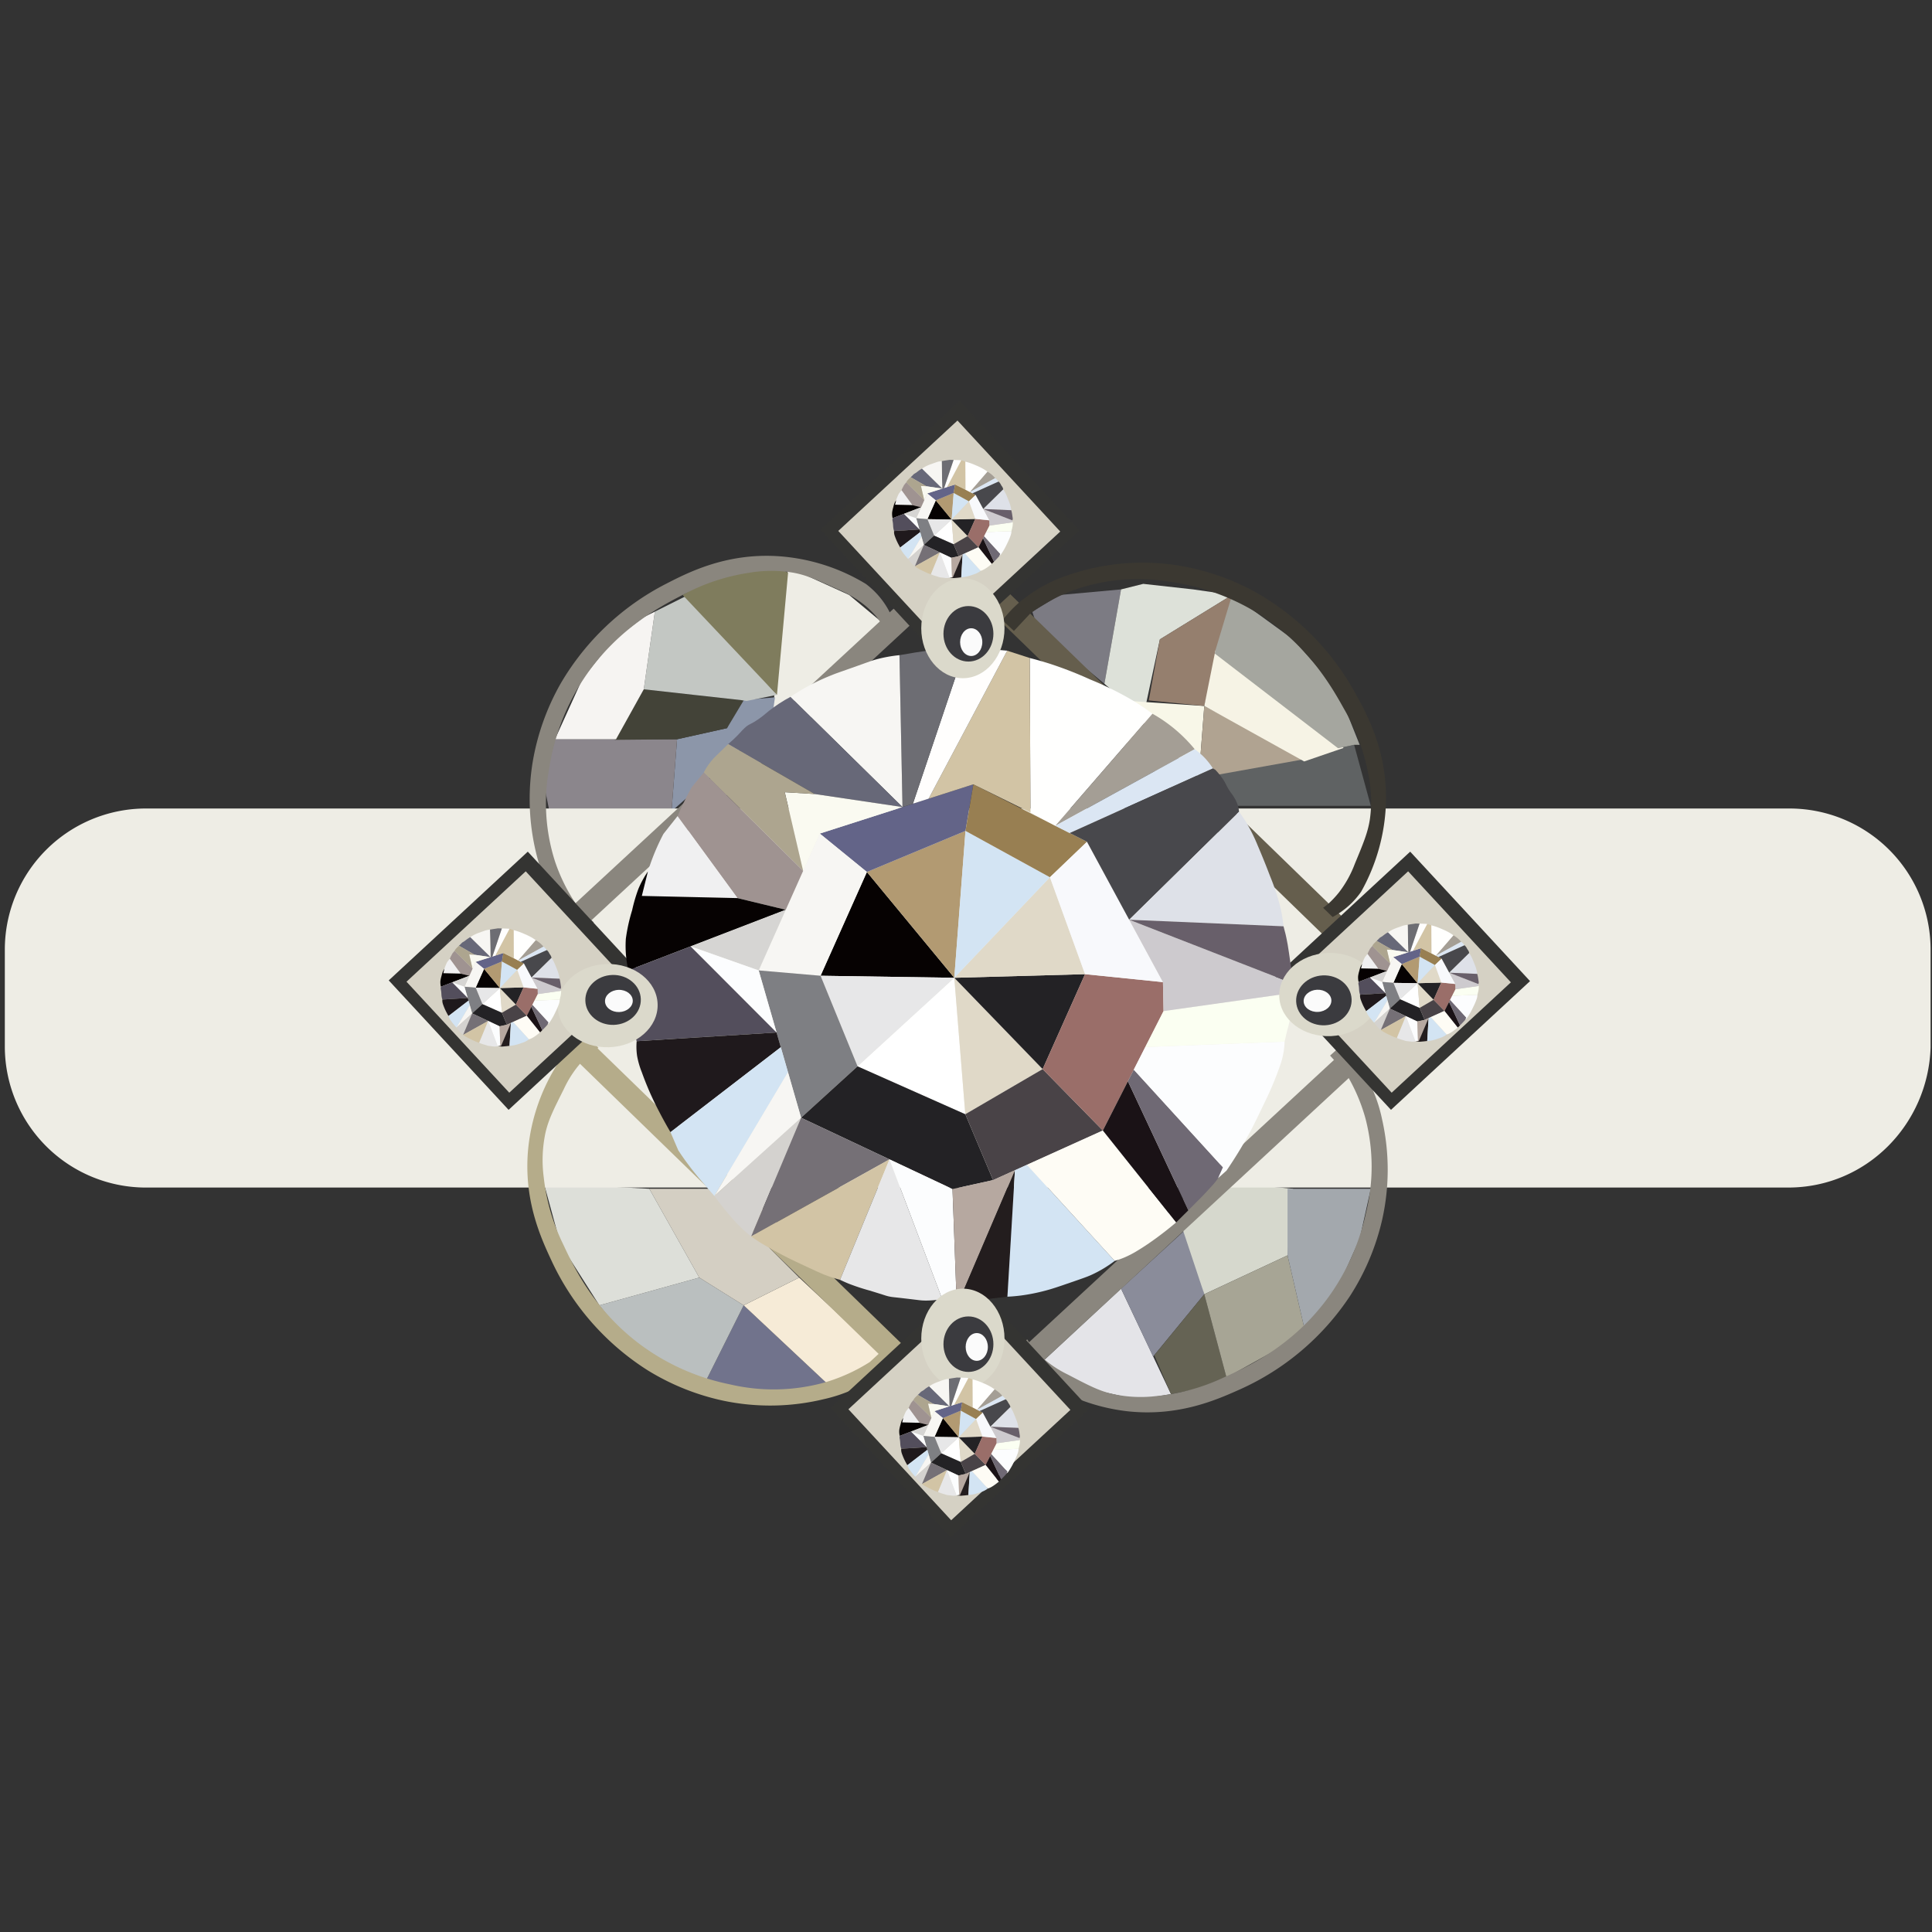 <svg id="Layer_1" data-name="Layer 1" xmlns="http://www.w3.org/2000/svg" viewBox="0 0 400 400"><rect x="0" y="0" width="400" height="400" fill="#333333" stroke="none"/><title>v</title><polygon points="213.717 126.627 219.462 123.18 232.101 122.031 228.654 141.564 214.866 130.074 213.717 126.627" style="fill:#7c7b83"/><polygon points="228.654 141.564 232.101 122.031 236.697 120.882 247.038 122.031 255.081 123.18 240.144 132.372 236.697 148.458 228.654 141.564" style="fill:#dde1d9"/><polygon points="253.932 166.842 283.806 166.842 280.359 154.203 248.187 161.097 253.932 166.842" style="fill:#5f6263"/><polygon points="248.187 161.097 232.101 145.011 249.336 146.16 248.187 161.097" style="fill:#f8f7e8"/><polygon points="249.336 146.16 255.081 123.18 240.144 132.372 237.846 145.011 249.336 146.16" style="fill:#957f6e"/><polygon points="248.187 161.097 249.336 146.16 270.266 157.143 248.187 161.097" style="fill:#b0a391"/><polygon points="249.336 146.16 251.634 134.67 278.184 154.847 270.018 157.65 249.336 146.16" style="fill:#f6f3e5"/><polyline points="251.634 134.67 255.081 123.18 267.72 132.372 276.912 142.713 281.508 154.203 280.359 154.203 277.034 154.916 251.506 135.308" style="fill:#a5a69f"/><polygon points="163.161 117.435 159.714 149.607 182.694 128.925 175.8 123.18 163.161 117.435" style="fill:#eeede5"/><polygon points="159.714 149.607 139.031 167.991 140.18 153.054 150.521 150.756 152.819 145.011 160.449 144.375 159.714 149.607" style="fill:#8c96a9"/><polygon points="139.031 167.991 113.753 167.991 112.604 162.246 114.902 153.054 140.18 153.054 139.031 167.991" style="fill:#8b868c"/><polygon points="127.253 153.178 133.286 142.713 153.968 145.011 150.521 150.756 140.18 153.054 127.253 153.178" style="fill:#434338"/><polyline points="153.968 145.011 133.286 142.713 135.584 126.627 142.478 123.18 160.863 143.862 154.562 145.131" style="fill:#c3c7c3"/><polygon points="127.541 153.054 114.902 153.054 120.647 140.415 125.243 134.67 128.69 131.223 133.286 127.776 135.584 126.627 133.286 142.713 127.541 153.054" style="fill:#f6f4f2"/><polygon points="160.863 143.862 141.329 123.18 147.074 119.733 153.968 118.584 160.863 117.435 163.161 118.584 160.863 143.862" style="fill:#7f7c5d"/><polygon points="145.925 286.339 153.968 270.253 172.353 287.488 160.863 288.637 145.925 286.339" style="fill:#71738c"/><polygon points="171.182 286.39 153.968 270.253 165.459 264.508 182.694 280.594 176.949 284.041 171.182 286.39" style="fill:#f6ebd7"/><polygon points="146.3 285.589 139.031 282.892 128.69 275.998 124.094 270.253 144.776 264.508 153.968 270.253 146.3 285.589" style="fill:#babfbf"/><polygon points="153.968 270.253 144.776 264.508 134.435 246.123 147.074 246.123 165.459 264.508 153.968 270.253" style="fill:#d4cfc3"/><polygon points="124.094 270.253 116.051 257.614 112.604 244.974 134.435 246.123 144.776 264.508 124.094 270.253" style="fill:#dddfd9"/><polygon points="216.015 281.743 232.101 266.806 242.442 288.637 235.548 289.786 225.207 287.488 216.015 281.743" style="fill:#e4e4e8"/><polygon points="232.101 266.806 245.889 254.166 249.336 267.955 238.736 280.863 232.101 266.806" style="fill:#8a8c9a"/><polygon points="244.74 254.166 255.081 244.974 267.72 246.123 266.571 259.912 249.336 267.955 244.74 254.166" style="fill:#d6d8cd"/><polygon points="249.336 267.955 253.932 285.19 248.187 287.488 242.442 288.637 238.995 280.594 249.336 267.955" style="fill:#656354"/><polygon points="266.571 259.912 270.018 274.849 264.273 279.445 253.932 285.19 249.336 267.955 266.571 259.912" style="fill:#a7a595"/><polygon points="266.571 246.123 283.806 246.123 281.508 256.464 276.912 266.806 270.018 274.849 266.571 259.912 266.571 246.123" style="fill:#a3a8ad"/><path d="M370.213,245.87H29.968A29.225,29.225,0,0,1,1,216.902V196.361a29.225,29.225,0,0,1,28.968-28.968H370.74a29.225,29.225,0,0,1,28.968,28.968v20.541C399.182,232.703,386.541,245.87,370.213,245.87Z" style="fill:#eeede5"/><rect x="106.448" y="155.984" width="94.302" height="4.831" transform="translate(-66.723 146.513) rotate(-42.794)" style="fill:#8a867e"/><rect x="106.371" y="246.14" width="92.635" height="4.831" transform="translate(216.349 -36.122) rotate(44.168)" style="fill:#b5ac8a"/><rect x="201.751" y="247.482" width="90.207" height="4.831" transform="translate(-104.059 234.224) rotate(-42.794)" style="fill:#8a867e"/><rect x="191.688" y="154.871" width="98.31" height="5.438" transform="translate(177.888 -123.26) rotate(44.168)" style="fill:#655e4d"/><path d="M122.945,190.971l-2.298,2.298a27.226,27.226,0,0,1-3.447-3.447,31.39,31.39,0,0,1-5.745-11.49,47.259,47.259,0,0,1-1.149-20.682,49.572,49.572,0,0,1,5.745-16.086,53.573,53.573,0,0,1,21.831-20.682c4.602-2.365,12.346-6.343,22.98-5.745a40.18,40.18,0,0,1,18.384,5.745,16.812,16.812,0,0,1,5.051,6.074l-1.972,1.904-.781-1.084a20.159,20.159,0,0,0-2.298-2.298,22.605,22.605,0,0,0-5.745-3.447c-4.327-1.965-6.49-2.947-9.192-3.447a27.123,27.123,0,0,0-9.192,0,42.081,42.081,0,0,0-13.788,4.596c-4.813,2.485-14.931,7.711-21.831,19.533a46.798,46.798,0,0,0-5.745,16.086,39.559,39.559,0,0,0,1.149,19.533,36.772,36.772,0,0,0,4.596,9.192Z" style="fill:#8a867e"/><path d="M209.921,130.631l-2.372-2.222a27.218,27.218,0,0,1,3.333-3.558,31.389,31.389,0,0,1,11.296-6.117,47.258,47.258,0,0,1,20.634-1.824,49.571,49.571,0,0,1,16.265,5.217,53.573,53.573,0,0,1,21.384,21.144c2.514,4.522,6.743,12.132,6.492,22.78a40.181,40.181,0,0,1-5.141,18.562,16.814,16.814,0,0,1-5.906,5.247l-1.967-1.909,1.058-.816a20.16,20.16,0,0,0,2.222-2.372,22.605,22.605,0,0,0,3.257-5.855c1.823-4.389,2.734-6.583,3.145-9.3a27.122,27.122,0,0,0-.3-9.187,42.082,42.082,0,0,0-5.044-13.631c-2.641-4.729-8.194-14.671-20.236-21.181a46.798,46.798,0,0,0-16.265-5.217,39.558,39.558,0,0,0-19.485,1.786,36.77,36.77,0,0,0-9.037,4.894Z" style="fill:#3b3831"/><path d="M275.378,218.545l2.421-2.168a27.222,27.222,0,0,1,3.252,3.631,31.391,31.391,0,0,1,5.105,11.788,47.259,47.259,0,0,1,.011,20.714,49.571,49.571,0,0,1-6.62,15.746,53.572,53.572,0,0,1-22.935,19.451c-4.725,2.108-12.676,5.655-23.261,4.473a40.178,40.178,0,0,1-18.04-6.747,16.813,16.813,0,0,1-4.71-6.343l2.074-1.793.721,1.125a20.159,20.159,0,0,0,2.168,2.421,22.604,22.604,0,0,0,5.547,3.758c4.212,2.2,6.318,3.3,8.989,3.947a27.123,27.123,0,0,0,9.178.505,42.083,42.083,0,0,0,14.02-3.831c4.942-2.217,15.332-6.878,22.872-18.304a46.798,46.798,0,0,0,6.62-15.746,39.559,39.559,0,0,0-.074-19.567,36.772,36.772,0,0,0-4.084-9.431Z" style="fill:#8a867e"/><path d="M183.659,278.686l2.207,2.385a27.218,27.218,0,0,1-3.578,3.311,31.388,31.388,0,0,1-11.704,5.295,47.26,47.26,0,0,1-20.711.347,49.57,49.57,0,0,1-15.851-6.364,53.574,53.574,0,0,1-19.82-22.616c-2.184-4.69-5.86-12.582-4.85-23.186a40.18,40.18,0,0,1,6.453-18.148,16.813,16.813,0,0,1,6.266-4.812l1.826,2.044-1.114.739a20.168,20.168,0,0,0-2.385,2.207,22.605,22.605,0,0,0-3.667,5.607c-2.131,4.247-3.197,6.371-3.801,9.052a27.122,27.122,0,0,0-.356,9.185,42.083,42.083,0,0,0,4.058,13.956c2.297,4.905,7.126,15.219,18.672,22.572a46.797,46.797,0,0,0,15.851,6.364,39.56,39.56,0,0,0,19.563-.391,36.77,36.77,0,0,0,9.363-4.236Z" style="fill:#b5ac8a"/><rect x="177.06" y="91.465" width="39.232" height="36.526" transform="translate(-22.191 162.822) rotate(-42.794)" style="fill:#343432"/><rect x="179.714" y="94.329" width="33.638" height="31.318" transform="translate(-22.405 162.794) rotate(-42.794)" style="fill:#d5d1c4"/><rect x="270.361" y="184.794" width="39.232" height="36.526" transform="translate(-60.759 251.05) rotate(-42.794)" style="fill:#343432"/><rect x="273.014" y="187.658" width="33.638" height="31.318" transform="translate(-60.973 251.022) rotate(-42.794)" style="fill:#d5d1c4"/><rect x="87.669" y="184.794" width="39.232" height="36.526" transform="translate(-109.39 126.937) rotate(-42.794)" style="fill:#343432"/><rect x="90.323" y="187.658" width="33.638" height="31.318" transform="translate(-109.605 126.909) rotate(-42.794)" style="fill:#d5d1c4"/><rect x="179.161" y="273.312" width="39.232" height="36.526" transform="translate(-145.171 212.655) rotate(-42.793)" style="fill:#343432"/><rect x="181.815" y="276.176" width="33.638" height="31.318" transform="translate(-145.385 212.627) rotate(-42.793)" style="fill:#d5d1c4"/><polygon points="197.577 202.441 179.482 180.531 169.886 202.019 197.577 202.441" style="fill:#060202"/><polygon points="197.577 202.441 179.482 180.531 199.894 172.026 197.577 202.441" style="fill:#b29a72"/><polygon points="197.577 202.441 177.551 220.773 199.857 230.688 197.577 202.441" style="fill:#fff"/><polygon points="197.577 202.441 169.886 202.019 177.551 220.773 197.577 202.441" style="fill:#e7e7e8"/><polygon points="199.857 230.688 215.868 221.348 197.577 202.441 199.857 230.688" style="fill:#e0d9c8"/><polygon points="224.646 201.692 197.577 202.441 215.868 221.348 224.646 201.692" style="fill:#232225"/><polygon points="217.376 181.625 224.646 201.692 197.577 202.441 217.376 181.625" style="fill:#e0d9c8"/><polygon points="197.577 202.441 199.894 172.026 217.376 181.625 197.577 202.441" style="fill:#d3e4f3"/><polygon points="179.482 180.531 169.729 172.581 201.525 162.387 199.894 172.026 179.482 180.531" style="fill:#636488"/><polygon points="199.894 172.026 201.525 162.387 225.047 174.283 217.376 181.625 199.894 172.026" style="fill:#987f52"/><polygon points="169.729 172.581 157.076 200.914 169.886 202.019 179.482 180.531 169.729 172.581" style="fill:#f7f6f3"/><polygon points="157.076 200.914 165.86 231.416 177.551 220.773 169.886 202.019 157.076 200.914" style="fill:#7e7f83"/><polygon points="177.551 220.773 199.857 230.688 205.605 244.33 197.204 246.179 165.86 231.416 177.551 220.773" style="fill:#232225"/><polygon points="215.868 221.348 228.333 234.058 205.605 244.33 199.857 230.688 215.868 221.348" style="fill:#494347"/><polygon points="224.646 201.692 240.779 203.338 240.902 209.335 228.333 234.058 215.868 221.348 224.646 201.692" style="fill:#9a6e69"/><polygon points="217.376 181.625 225.047 174.283 240.779 203.338 224.646 201.692 217.376 181.625" style="fill:#f8f9fc"/><path d="M213.342,168.211l-.137-31.977c1.061.268,2.542.67,4.288,1.231a80.189,80.189,0,0,1,8.237,3.221,66.8,66.8,0,0,1,8.614,4.229c1.835,1.106,3.285,2.131,4.261,2.858l-20.105,23.2Z" style="fill:#fffffe"/><path d="M238.605,147.772c.775.434,1.577.927,2.391,1.488a30.94,30.94,0,0,1,6.359,5.857l-28.855,15.855Z" style="fill:#a49e95"/><path d="M218.501,170.972l28.855-15.855c.303.215.612.452.923.713a14.25,14.25,0,0,1,2.841,3.259l-29.655,13.381Z" style="fill:#dbe6f3"/><path d="M251.12,159.09l-29.655,13.381,3.583,1.812,8.74,16.141,22.746-22.36a6.918,6.918,0,0,0-.387-1.7,9.014,9.014,0,0,0-1.294-2.233c-1.099-1.58-.944-1.811-1.742-2.942a16.02,16.02,0,0,0-1.484-1.808" style="fill:#48484c"/><path d="M233.787,190.424l22.746-22.36a30.02,30.02,0,0,1,1.675,2.521,35.145,35.145,0,0,1,2.195,4.491c1.406,3.279,2.362,5.82,2.538,6.289a46.478,46.478,0,0,1,2.254,6.926,32.153,32.153,0,0,1,.543,3.489Z" style="fill:#dee1e8"/><polygon points="213.342 168.211 201.525 162.387 192.264 165.356 208.532 134.724 213.205 136.233 213.342 168.211" style="fill:#d2c4a5"/><polygon points="208.532 134.724 206.39 134.531 203.629 134.444 199.799 134.325 189.01 166.399 192.264 165.356 208.532 134.724" style="fill:#fffefd"/><polygon points="199.799 134.325 195.397 134.205 189.53 135.085 186.224 135.646 186.853 167.091 189.01 166.399 199.799 134.325" style="fill:#6d6d73"/><path d="M186.853,167.091l-.629-31.445a29.279,29.279,0,0,0-4.853.888c-.861.235-.976.31-4.972,1.726-2.964,1.05-3.257,1.135-4.252,1.538-.811.329-2.159.879-3.827,1.728a43.851,43.851,0,0,0-4.667,2.753Z" style="fill:#f7f6f3"/><path d="M186.853,167.091l-23.199-22.81c-.306.161-.714.384-1.187.663-.895.528-1.597,1.009-2.156,1.408-1.795,1.281-1.744,1.455-3.12,2.426-1.944,1.371-2.007.996-3.037,1.954-.726.676-1.058,1.201-2.341,2.392-.433.402-.802.72-1.052.93l17.916,10.339Z" style="fill:#676878"/><polygon points="186.853 167.091 168.675 164.392 162.479 164.014 166.279 180.305 169.729 172.581 186.853 167.091" style="fill:#fafaf1"/><path d="M166.279,180.305l-3.8-16.291,6.196.378L150.76,154.053c-.211.205-.524.51-.902.88-1.238,1.209-1.857,1.813-2.042,2.006a12.612,12.612,0,0,0-2.106,3.006Z" style="fill:#ada58f"/><path d="M145.709,159.946l20.57,20.36-3.595,8.049-9.998-2.413-12.404-16.98q.479-1.141,1.044-2.339c.609-1.286,1.236-2.487,1.863-3.602Z" style="fill:#9f9391"/><path d="M152.686,185.942l-19.803-.448a45.831,45.831,0,0,1,4.482-12.852l2.917-3.68Z" style="fill:#f0f0f1"/><path d="M162.685,188.354l-9.998-2.413-19.803-.448,1.256-5.058a19.59,19.59,0,0,0-1.974,3.618,32.642,32.642,0,0,0-1.29,4.404,36.402,36.402,0,0,0-1.303,5.911,22.358,22.358,0,0,0,.099,4.054,22.862,22.862,0,0,0,.42,2.479Z" style="fill:#060202"/><polygon points="162.685 188.354 142.98 195.94 157.076 200.914 162.685 188.354" style="fill:#d6d5d3"/><polygon points="157.076 200.914 142.98 195.94 160.778 213.769 157.076 200.914" style="fill:#fcfdfe"/><path d="M129.875,203.097c.263,1.136.417,2.075.509,2.71.458,3.176.183,4.591.752,7.296a20.535,20.535,0,0,0,.681,2.466l28.961-1.799L142.98,195.94l-12.888,4.962" style="fill:#534e5c"/><path d="M160.778,213.769l-28.961,1.799a12.919,12.919,0,0,0,.092,3.073,17.143,17.143,0,0,0,.978,3.369c.913,2.544,1.772,4.434,2.098,5.138.678,1.466,1.248,2.556,1.711,3.438.804,1.531,1.535,2.819,2.118,3.81l22.842-17.58Z" style="fill:#1f191c"/><path d="M161.655,216.815l1.491,5.178-15.245,25.619c-.358-.405-.87-.988-1.48-1.696-1.246-1.448-2.246-2.61-3.326-4.007-.7-.905-1.629-2.162-2.661-3.734l-1.622-3.78Z" style="fill:#d3e4f3"/><polygon points="163.146 221.994 147.901 247.613 165.86 231.416 163.146 221.994" style="fill:#f7f6f3"/><path d="M165.86,231.416l-17.958,16.197c.256.35.602.814,1.018,1.353.401.52,1.062,1.375,1.925,2.388a34.689,34.689,0,0,0,2.839,3.05c.739.693,1.386,1.227,1.838,1.585Z" style="fill:#d4d2cf"/><polygon points="165.86 231.416 155.522 255.989 184.161 240.036 165.86 231.416" style="fill:#757076"/><path d="M184.161,240.036l-28.639,15.953c.334.241.807.575,1.388.954.306.2,1.165.755,2.998,1.768,1.453.803,2.606,1.39,3.089,1.634,1.176.594,2.148,1.048,4.092,1.955,2.755,1.285,3.337,1.515,3.715,1.659a32.134,32.134,0,0,0,3.114,1.009Z" style="fill:#d2c4a5"/><path d="M184.161,240.036l-10.243,24.932c.417.203,1.038.493,1.804.806a43.909,43.909,0,0,0,4.329,1.424c3.476,1.056,3.36,1.1,4.27,1.27.573.107.455.059,3.505.419,2.59.306,2.754.351,3.398.372a16.786,16.786,0,0,0,3.837-.324Z" style="fill:#e7e7e8"/><polygon points="184.161 240.036 197.204 246.179 198.024 268.359 195.061 268.936 184.161 240.036" style="fill:#fcfdfe"/><polygon points="205.605 244.33 197.204 246.179 198.024 268.359 198.954 268.42 210.135 242.283 205.605 244.33" style="fill:#b6a8a0"/><polygon points="210.135 242.283 198.954 268.42 195.061 268.936 199.974 269.339 204.445 268.946 208.574 268.467 210.135 242.283" style="fill:#231d1e"/><path d="M210.135,242.283l-1.56,26.184c.878-.042,1.808-.119,2.782-.242a39.999,39.999,0,0,0,5.03-1c1.484-.387,2.811-.845,5.465-1.761,2.119-.731,3.178-1.096,3.995-1.462a25.001,25.001,0,0,0,4.945-2.948l-18.174-19.893Z" style="fill:#d3e4f3"/><path d="M228.333,234.059l-15.717,7.103L230.79,261.054a18.319,18.319,0,0,0,1.807-.625,19.924,19.924,0,0,0,2.977-1.535c.918-.555,2.302-1.435,4.245-2.878.981-.728,2.25-1.709,3.696-2.932Z" style="fill:#fefcf5"/><polygon points="233.516 223.863 246.034 250.58 243.515 253.084 228.333 234.058 233.516 223.863" style="fill:#1a1216"/><path d="M233.516,223.863l1.221-2.401,18.454,20.22a8.884,8.884,0,0,1-.995,2.229,12.41,12.41,0,0,1-1.431,1.78c-.544.607-1.28,1.407-2.188,2.333l-2.542,2.557Z" style="fill:#6f6974"/><path d="M234.737,221.462l2.384-4.69,28.839-1.118c-.01.365-.037.903-.119,1.549a16.184,16.184,0,0,1-.695,3.053,66.947,66.947,0,0,1-2.818,6.953c-1.947,4.066-2.921,6.1-3.873,7.818-1.154,2.082-2.644,4.584-4.519,7.339l-1.741,1.546.995-2.229Z" style="fill:#fcfdfe"/><path d="M237.121,216.772l3.781-7.437,25.988-3.673.647-.165c.005.402.003.929-.022,1.546a27.904,27.904,0,0,1-.278,2.974,25.866,25.866,0,0,1-.75,3.389l-.526,2.248Z" style="fill:#fbfff2"/><polygon points="233.787 190.424 240.779 203.338 240.902 209.335 266.89 205.661 267.103 203.401 233.787 190.424" style="fill:#cdcace"/><path d="M265.737,191.78c.119.415.268.967.422,1.621.089.379.25,1.087.448,2.205.239,1.35.277,1.856.551,3.683.134.89.25,1.608.324,2.054l-.378,2.059L233.787,190.424Z" style="fill:#685f6a"/><ellipse cx="199.354" cy="277.147" rx="8.617" ry="10.341" style="fill:#dbd9cb"/><ellipse cx="200.503" cy="278.296" rx="5.17" ry="5.745" style="fill:#3b3b3f"/><ellipse cx="202.227" cy="278.87" rx="2.298" ry="2.873" style="fill:#fbfbfb"/><ellipse cx="199.354" cy="130.074" rx="8.617" ry="10.341" style="fill:#dbd9cb"/><ellipse cx="200.503" cy="131.223" rx="5.17" ry="5.745" style="fill:#3b3b3f"/><ellipse cx="201.078" cy="132.946" rx="2.298" ry="2.873" style="fill:#fbfbfb"/><ellipse cx="125.818" cy="208.206" rx="10.341" ry="8.617" transform="translate(-6.228 3.893) rotate(-1.73)" style="fill:#dbd9cb"/><ellipse cx="126.932" cy="207.023" rx="5.745" ry="5.17" transform="translate(-6.192 3.926) rotate(-1.73)" style="fill:#3b3b3f"/><ellipse cx="128.115" cy="207.119" rx="2.873" ry="2.298" transform="matrix(1, -0.03, 0.03, 1, -6.194, 3.962)" style="fill:#fbfbfb"/><ellipse cx="275.188" cy="205.908" rx="10.341" ry="8.617" transform="translate(-9.434 13.251) rotate(-2.712)" style="fill:#dbd9cb"/><ellipse cx="274.095" cy="207.11" rx="5.745" ry="5.17" transform="translate(-9.492 13.201) rotate(-2.712)" style="fill:#3b3b3f"/><ellipse cx="272.777" cy="207.21" rx="2.873" ry="2.298" transform="translate(-9.499 13.139) rotate(-2.712)" style="fill:#fbfbfb"/><polygon points="197.024 107.566 193.746 103.597 192.008 107.489 197.024 107.566" style="fill:#060202"/><polygon points="197.024 107.566 193.746 103.597 197.443 102.056 197.024 107.566" style="fill:#b29a72"/><polygon points="197.024 107.566 193.396 110.886 197.437 112.682 197.024 107.566" style="fill:#fff"/><polygon points="197.024 107.566 192.008 107.489 193.396 110.886 197.024 107.566" style="fill:#e7e7e8"/><polygon points="197.437 112.682 200.337 110.991 197.024 107.566 197.437 112.682" style="fill:#e0d9c8"/><polygon points="201.927 107.43 197.024 107.566 200.337 110.991 201.927 107.43" style="fill:#232225"/><polygon points="200.61 103.795 201.927 107.43 197.024 107.566 200.61 103.795" style="fill:#e0d9c8"/><polygon points="197.024 107.566 197.443 102.056 200.61 103.795 197.024 107.566" style="fill:#d3e4f3"/><polygon points="193.746 103.597 191.979 102.157 197.739 100.31 197.443 102.056 193.746 103.597" style="fill:#636488"/><polygon points="197.443 102.056 197.739 100.31 202 102.465 200.61 103.795 197.443 102.056" style="fill:#987f52"/><polygon points="191.979 102.157 189.687 107.289 192.008 107.489 193.746 103.597 191.979 102.157" style="fill:#f7f6f3"/><polygon points="189.687 107.289 191.278 112.814 193.396 110.886 192.008 107.489 189.687 107.289" style="fill:#7e7f83"/><polygon points="193.396 110.886 197.437 112.682 198.478 115.153 196.956 115.488 191.278 112.814 193.396 110.886" style="fill:#232225"/><polygon points="200.337 110.991 202.595 113.293 198.478 115.153 197.437 112.682 200.337 110.991" style="fill:#494347"/><polygon points="201.927 107.43 204.849 107.728 204.871 108.814 202.595 113.293 200.337 110.991 201.927 107.43" style="fill:#9a6e69"/><polygon points="200.61 103.795 202 102.465 204.849 107.728 201.927 107.43 200.61 103.795" style="fill:#f8f9fc"/><path d="M199.879,101.365l-.025-5.792c.192.049.46.121.777.223a14.535,14.535,0,0,1,1.492.583,12.099,12.099,0,0,1,1.56.766c.332.2.595.386.772.518l-3.642,4.202Z" style="fill:#fffffe"/><path d="M204.455,97.663c.141.079.286.168.433.27a5.604,5.604,0,0,1,1.152,1.061l-5.227,2.872Z" style="fill:#a49e95"/><path d="M200.814,101.865l5.227-2.872c.055.039.111.082.167.129a2.58,2.58,0,0,1,.515.59l-5.372,2.424Z" style="fill:#dbe6f3"/><path d="M206.722,99.713l-5.372,2.424.649.328,1.583,2.924,4.12-4.05a1.247,1.247,0,0,0-.07-.308,1.633,1.633,0,0,0-.234-.405c-.199-.286-.171-.328-.316-.533a2.905,2.905,0,0,0-.269-.328" style="fill:#48484c"/><path d="M203.583,105.389l4.12-4.05a5.44,5.44,0,0,1,.303.457,6.372,6.372,0,0,1,.398.814c.255.594.428,1.054.46,1.139a8.423,8.423,0,0,1,.408,1.255,5.824,5.824,0,0,1,.098.632Z" style="fill:#dee1e8"/><polygon points="199.879 101.365 197.739 100.31 196.061 100.848 199.008 95.299 199.854 95.573 199.879 101.365" style="fill:#d2c4a5"/><polygon points="199.008 95.299 198.62 95.265 198.12 95.249 197.426 95.227 195.472 101.037 196.061 100.848 199.008 95.299" style="fill:#fffefd"/><polygon points="197.426 95.227 196.629 95.205 195.566 95.365 194.967 95.466 195.081 101.162 195.472 101.037 197.426 95.227" style="fill:#6d6d73"/><path d="M195.081,101.162l-.114-5.696a5.301,5.301,0,0,0-.879.161c-.156.043-.177.056-.901.313-.537.19-.59.206-.77.279-.147.06-.391.159-.693.313a7.941,7.941,0,0,0-.845.499Z" style="fill:#f7f6f3"/><path d="M195.081,101.162l-4.202-4.132c-.055.029-.129.07-.215.12-.162.096-.289.183-.391.255-.325.232-.316.264-.565.439-.352.248-.364.18-.55.354-.132.122-.192.217-.424.433-.078.073-.145.13-.191.169l3.245,1.873Z" style="fill:#676878"/><polygon points="195.081 101.162 191.788 100.674 190.666 100.605 191.354 103.556 191.979 102.157 195.081 101.162" style="fill:#fafaf1"/><path d="M191.354,103.556l-.688-2.951,1.122.069-3.245-1.873-.163.159c-.224.219-.336.329-.37.363a2.29,2.29,0,0,0-.382.544Z" style="fill:#ada58f"/><path d="M187.628,99.868l3.726,3.688-.651,1.458-1.811-.437-2.247-3.076q.087-.207.189-.424c.11-.233.224-.45.338-.652Z" style="fill:#9f9391"/><path d="M188.892,104.577l-3.587-.081a8.3,8.3,0,0,1,.812-2.328l.528-.666Z" style="fill:#f0f0f1"/><path d="M190.703,105.014l-1.811-.437-3.587-.081.228-.916a3.549,3.549,0,0,0-.358.655,5.906,5.906,0,0,0-.234.798,6.6,6.6,0,0,0-.236,1.071,4.06,4.06,0,0,0,.018.734,4.158,4.158,0,0,0,.076.449Z" style="fill:#060202"/><polygon points="190.703 105.014 187.134 106.388 189.687 107.289 190.703 105.014" style="fill:#d6d5d3"/><polygon points="189.687 107.289 187.134 106.388 190.358 109.618 189.687 107.289" style="fill:#fcfdfe"/><path d="M184.76,107.684c.048.206.075.376.092.491.083.575.033.832.136,1.322a3.716,3.716,0,0,0,.123.447l5.246-.326-3.224-3.23-2.334.899" style="fill:#534e5c"/><path d="M190.358,109.618l-5.246.326a2.339,2.339,0,0,0,.017.557,3.098,3.098,0,0,0,.177.61c.165.461.321.803.38.931.123.266.226.463.31.623.145.277.278.511.384.69l4.138-3.184Z" style="fill:#1f191c"/><path d="M190.517,110.17l.27.938-2.761,4.641c-.065-.073-.158-.179-.268-.307-.226-.262-.407-.473-.602-.726-.127-.164-.295-.392-.482-.676l-.294-.685Z" style="fill:#d3e4f3"/><polygon points="190.787 111.107 188.025 115.748 191.278 112.814 190.787 111.107" style="fill:#f7f6f3"/><path d="M191.278,112.814l-3.253,2.934c.046.063.109.147.184.245.073.094.192.249.349.432a6.287,6.287,0,0,0,.514.552c.134.126.251.222.333.287Z" style="fill:#d4d2cf"/><polygon points="191.278 112.814 189.406 117.265 194.593 114.376 191.278 112.814" style="fill:#757076"/><path d="M194.593,114.376l-5.188,2.89c.06.044.146.104.251.173.056.036.211.137.543.32.263.146.472.252.56.296.213.108.389.19.741.354.499.233.605.275.673.301a5.834,5.834,0,0,0,.564.183Z" style="fill:#d2c4a5"/><path d="M194.593,114.376l-1.855,4.516c.076.037.188.089.327.146a7.935,7.935,0,0,0,.784.258c.63.191.609.199.773.23.104.019.083.011.635.076.469.056.499.064.616.067a3.041,3.041,0,0,0,.695-.059Z" style="fill:#e7e7e8"/><polygon points="194.593 114.376 196.956 115.488 197.105 119.506 196.568 119.611 194.593 114.376" style="fill:#fcfdfe"/><polygon points="198.478 115.153 196.956 115.488 197.105 119.506 197.273 119.517 199.298 114.783 198.478 115.153" style="fill:#b6a8a0"/><polygon points="199.298 114.783 197.273 119.517 196.568 119.611 197.458 119.683 198.268 119.612 199.016 119.526 199.298 114.783" style="fill:#231d1e"/><path d="M199.298,114.783l-.283,4.743c.159-.008.327-.021.504-.044a7.229,7.229,0,0,0,.911-.181c.269-.07.509-.153.99-.319.384-.132.576-.199.724-.265a4.528,4.528,0,0,0,.896-.534l-3.292-3.603Z" style="fill:#d3e4f3"/><path d="M202.595,113.293l-2.847,1.286,3.292,3.603a3.296,3.296,0,0,0,.327-.113,3.608,3.608,0,0,0,.539-.278c.166-.101.417-.26.769-.521.178-.132.407-.309.669-.531Z" style="fill:#fefcf5"/><polygon points="203.534 111.446 205.801 116.286 205.345 116.739 202.595 113.293 203.534 111.446" style="fill:#1a1216"/><path d="M203.534,111.446l.221-.435,3.343,3.663a1.606,1.606,0,0,1-.18.404,2.247,2.247,0,0,1-.259.322c-.099.11-.232.255-.396.423l-.461.463Z" style="fill:#6f6974"/><path d="M203.755,111.011l.432-.85,5.224-.203c-.002.066-.007.164-.022.281a2.923,2.923,0,0,1-.126.553,12.105,12.105,0,0,1-.51,1.259c-.353.737-.529,1.105-.702,1.416-.209.377-.479.83-.819,1.329l-.315.28.18-.404Z" style="fill:#fcfdfe"/><path d="M204.187,110.162l.685-1.347,4.707-.665.117-.03c.001.073.001.168-.004.28a5.072,5.072,0,0,1-.05.539,4.7,4.7,0,0,1-.136.614l-.095.407Z" style="fill:#fbfff2"/><polygon points="203.583 105.389 204.849 107.728 204.871 108.814 209.579 108.149 209.618 107.74 203.583 105.389" style="fill:#cdcace"/><path d="M209.37,105.635c.021.075.049.175.076.294.016.069.045.197.081.399.043.244.05.336.1.667.024.161.045.291.059.372l-.069.373-6.035-2.351Z" style="fill:#685f6a"/><polygon points="293.501 203.566 290.223 199.597 288.485 203.489 293.501 203.566" style="fill:#060202"/><polygon points="293.501 203.566 290.223 199.597 293.92 198.056 293.501 203.566" style="fill:#b29a72"/><polygon points="293.501 203.566 289.873 206.886 293.914 208.682 293.501 203.566" style="fill:#fff"/><polygon points="293.501 203.566 288.485 203.489 289.873 206.886 293.501 203.566" style="fill:#e7e7e8"/><polygon points="293.914 208.682 296.814 206.991 293.501 203.566 293.914 208.682" style="fill:#e0d9c8"/><polygon points="298.404 203.43 293.501 203.566 296.814 206.991 298.404 203.43" style="fill:#232225"/><polygon points="297.087 199.795 298.404 203.43 293.501 203.566 297.087 199.795" style="fill:#e0d9c8"/><polygon points="293.501 203.566 293.92 198.056 297.087 199.795 293.501 203.566" style="fill:#d3e4f3"/><polygon points="290.223 199.597 288.456 198.157 294.216 196.31 293.92 198.056 290.223 199.597" style="fill:#636488"/><polygon points="293.92 198.056 294.216 196.31 298.477 198.465 297.087 199.795 293.92 198.056" style="fill:#987f52"/><polygon points="288.456 198.157 286.164 203.289 288.485 203.489 290.223 199.597 288.456 198.157" style="fill:#f7f6f3"/><polygon points="286.164 203.289 287.755 208.814 289.873 206.886 288.485 203.489 286.164 203.289" style="fill:#7e7f83"/><polygon points="289.873 206.886 293.914 208.682 294.955 211.153 293.433 211.488 287.755 208.814 289.873 206.886" style="fill:#232225"/><polygon points="296.814 206.991 299.072 209.293 294.955 211.153 293.914 208.682 296.814 206.991" style="fill:#494347"/><polygon points="298.404 203.43 301.326 203.728 301.348 204.814 299.072 209.293 296.814 206.991 298.404 203.43" style="fill:#9a6e69"/><polygon points="297.087 199.795 298.477 198.465 301.326 203.728 298.404 203.43 297.087 199.795" style="fill:#f8f9fc"/><path d="M296.356,197.365l-.025-5.792c.192.049.46.121.777.223a14.533,14.533,0,0,1,1.492.583,12.101,12.101,0,0,1,1.56.766c.332.2.595.386.772.518l-3.642,4.202Z" style="fill:#fffffe"/><path d="M300.933,193.663c.14.079.286.168.433.27a5.601,5.601,0,0,1,1.152,1.061l-5.227,2.872Z" style="fill:#a49e95"/><path d="M297.291,197.865l5.227-2.872c.055.039.111.082.167.129a2.582,2.582,0,0,1,.515.59l-5.372,2.424Z" style="fill:#dbe6f3"/><path d="M303.199,195.713l-5.372,2.424.649.328,1.583,2.924,4.12-4.05a1.252,1.252,0,0,0-.07-.308,1.633,1.633,0,0,0-.234-.405c-.199-.286-.171-.328-.316-.533a2.893,2.893,0,0,0-.269-.328" style="fill:#48484c"/><path d="M300.06,201.389l4.12-4.05a5.419,5.419,0,0,1,.303.457,6.357,6.357,0,0,1,.398.814c.255.594.428,1.054.46,1.139a8.423,8.423,0,0,1,.408,1.255,5.824,5.824,0,0,1,.098.632Z" style="fill:#dee1e8"/><polygon points="296.356 197.365 294.216 196.31 292.538 196.848 295.485 191.299 296.332 191.573 296.356 197.365" style="fill:#d2c4a5"/><polygon points="295.485 191.299 295.097 191.265 294.597 191.249 293.903 191.227 291.949 197.037 292.538 196.848 295.485 191.299" style="fill:#fffefd"/><polygon points="293.903 191.227 293.106 191.205 292.043 191.365 291.444 191.466 291.558 197.162 291.949 197.037 293.903 191.227" style="fill:#6d6d73"/><path d="M291.558,197.162l-.114-5.696a5.3,5.3,0,0,0-.879.161c-.156.043-.177.056-.901.313-.537.19-.59.206-.77.279-.147.06-.391.159-.693.313a7.941,7.941,0,0,0-.845.499Z" style="fill:#f7f6f3"/><path d="M291.558,197.162l-4.202-4.132c-.055.029-.129.07-.215.12-.162.096-.289.183-.391.255-.325.232-.316.264-.565.439-.352.248-.364.18-.55.354-.132.122-.192.217-.424.433-.078.073-.145.13-.191.169l3.245,1.873Z" style="fill:#676878"/><polygon points="291.558 197.162 288.265 196.674 287.143 196.605 287.831 199.556 288.456 198.157 291.558 197.162" style="fill:#fafaf1"/><path d="M287.831,199.556l-.688-2.951,1.122.069-3.245-1.873-.163.159c-.224.219-.336.329-.37.363a2.284,2.284,0,0,0-.382.544Z" style="fill:#ada58f"/><path d="M284.105,195.868l3.726,3.688-.651,1.458-1.811-.437-2.247-3.076q.087-.207.189-.424c.11-.233.224-.451.338-.652Z" style="fill:#9f9391"/><path d="M285.369,200.577l-3.587-.081a8.309,8.309,0,0,1,.812-2.328l.528-.666Z" style="fill:#f0f0f1"/><path d="M287.18,201.014l-1.811-.437-3.587-.081.228-.916a3.549,3.549,0,0,0-.358.655,5.916,5.916,0,0,0-.234.798,6.6,6.6,0,0,0-.236,1.071,4.05,4.05,0,0,0,.018.734,4.133,4.133,0,0,0,.076.449Z" style="fill:#060202"/><polygon points="287.18 201.014 283.611 202.388 286.164 203.289 287.18 201.014" style="fill:#d6d5d3"/><polygon points="286.164 203.289 283.611 202.388 286.835 205.618 286.164 203.289" style="fill:#fcfdfe"/><path d="M281.237,203.685c.048.206.075.376.092.491.083.575.033.832.136,1.322a3.739,3.739,0,0,0,.123.447l5.246-.326-3.224-3.23-2.334.899" style="fill:#534e5c"/><path d="M286.835,205.618l-5.246.326a2.34,2.34,0,0,0,.017.557,3.102,3.102,0,0,0,.177.61c.166.461.321.803.38.931.123.266.226.463.31.623.146.277.278.511.384.69l4.138-3.184Z" style="fill:#1f191c"/><path d="M286.994,206.17l.27.938-2.761,4.641c-.065-.073-.158-.179-.268-.307-.226-.262-.407-.473-.602-.726-.127-.164-.295-.392-.482-.676l-.294-.685Z" style="fill:#d3e4f3"/><polygon points="287.264 207.107 284.502 211.748 287.755 208.814 287.264 207.107" style="fill:#f7f6f3"/><path d="M287.755,208.814l-3.253,2.934c.046.063.109.147.184.245.073.094.192.249.349.432a6.289,6.289,0,0,0,.514.552c.134.126.251.222.333.287Z" style="fill:#d4d2cf"/><polygon points="287.755 208.814 285.883 213.265 291.07 210.376 287.755 208.814" style="fill:#757076"/><path d="M291.07,210.376l-5.188,2.89c.06.044.146.104.251.173.055.036.211.137.543.32.263.146.472.252.56.296.213.108.389.19.741.354.499.233.605.275.673.301a5.834,5.834,0,0,0,.564.183Z" style="fill:#d2c4a5"/><path d="M291.07,210.376l-1.855,4.516c.076.037.188.089.327.146a7.939,7.939,0,0,0,.784.258c.63.191.609.199.773.23.104.019.082.011.635.076.469.056.499.064.616.067a3.04,3.04,0,0,0,.695-.059Z" style="fill:#e7e7e8"/><polygon points="291.07 210.376 293.433 211.488 293.582 215.506 293.045 215.611 291.07 210.376" style="fill:#fcfdfe"/><polygon points="294.955 211.153 293.433 211.488 293.582 215.506 293.75 215.517 295.775 210.783 294.955 211.153" style="fill:#b6a8a0"/><polygon points="295.775 210.783 293.75 215.517 293.045 215.611 293.935 215.683 294.745 215.612 295.493 215.526 295.775 210.783" style="fill:#231d1e"/><path d="M295.775,210.783l-.283,4.743c.159-.008.327-.021.504-.044a7.225,7.225,0,0,0,.911-.181c.269-.07.509-.153.99-.319.384-.132.576-.199.724-.265a4.528,4.528,0,0,0,.896-.534l-3.292-3.603Z" style="fill:#d3e4f3"/><path d="M299.072,209.293l-2.847,1.286,3.292,3.603a3.305,3.305,0,0,0,.327-.113,3.602,3.602,0,0,0,.539-.278c.166-.101.417-.26.769-.521.178-.132.408-.309.67-.531Z" style="fill:#fefcf5"/><polygon points="300.011 207.446 302.278 212.286 301.822 212.739 299.072 209.293 300.011 207.446" style="fill:#1a1216"/><path d="M300.011,207.446l.221-.435,3.343,3.663a1.606,1.606,0,0,1-.18.404,2.25,2.25,0,0,1-.259.322c-.099.11-.232.255-.396.423l-.461.463Z" style="fill:#6f6974"/><path d="M300.232,207.011l.432-.85,5.224-.203c-.002.066-.007.164-.021.281a2.923,2.923,0,0,1-.126.553,12.13,12.13,0,0,1-.51,1.259c-.353.737-.529,1.105-.702,1.416-.209.377-.479.83-.819,1.329l-.315.28.18-.404Z" style="fill:#fcfdfe"/><path d="M300.664,206.161l.685-1.347,4.707-.665.117-.03c.001.073.001.168-.004.28a5.033,5.033,0,0,1-.05.539,4.667,4.667,0,0,1-.136.614l-.095.407Z" style="fill:#fbfff2"/><polygon points="300.06 201.389 301.326 203.728 301.348 204.814 306.056 204.149 306.095 203.74 300.06 201.389" style="fill:#cdcace"/><path d="M305.847,201.635c.021.075.049.175.076.294.016.069.045.197.081.399.043.244.05.336.1.667.024.161.045.291.059.372l-.069.373L300.06,201.389Z" style="fill:#685f6a"/><polygon points="198.501 297.566 195.223 293.597 193.485 297.489 198.501 297.566" style="fill:#060202"/><polygon points="198.501 297.566 195.223 293.597 198.92 292.056 198.501 297.566" style="fill:#b29a72"/><polygon points="198.501 297.566 194.873 300.886 198.914 302.682 198.501 297.566" style="fill:#fff"/><polygon points="198.501 297.566 193.485 297.489 194.873 300.886 198.501 297.566" style="fill:#e7e7e8"/><polygon points="198.914 302.682 201.814 300.991 198.501 297.566 198.914 302.682" style="fill:#e0d9c8"/><polygon points="203.404 297.43 198.501 297.566 201.814 300.991 203.404 297.43" style="fill:#232225"/><polygon points="202.087 293.795 203.404 297.43 198.501 297.566 202.087 293.795" style="fill:#e0d9c8"/><polygon points="198.501 297.566 198.92 292.056 202.087 293.795 198.501 297.566" style="fill:#d3e4f3"/><polygon points="195.223 293.597 193.456 292.157 199.216 290.31 198.92 292.056 195.223 293.597" style="fill:#636488"/><polygon points="198.92 292.056 199.216 290.31 203.477 292.465 202.087 293.795 198.92 292.056" style="fill:#987f52"/><polygon points="193.456 292.157 191.164 297.289 193.485 297.489 195.223 293.597 193.456 292.157" style="fill:#f7f6f3"/><polygon points="191.164 297.289 192.755 302.814 194.873 300.886 193.485 297.489 191.164 297.289" style="fill:#7e7f83"/><polygon points="194.873 300.886 198.914 302.682 199.955 305.153 198.433 305.488 192.755 302.814 194.873 300.886" style="fill:#232225"/><polygon points="201.814 300.991 204.072 303.293 199.955 305.153 198.914 302.682 201.814 300.991" style="fill:#494347"/><polygon points="203.404 297.43 206.326 297.728 206.348 298.814 204.072 303.293 201.814 300.991 203.404 297.43" style="fill:#9a6e69"/><polygon points="202.087 293.795 203.477 292.465 206.326 297.728 203.404 297.43 202.087 293.795" style="fill:#f8f9fc"/><path d="M201.356,291.365l-.025-5.792c.192.049.46.121.777.223a14.533,14.533,0,0,1,1.492.583,12.101,12.101,0,0,1,1.56.766c.332.2.595.386.772.518l-3.642,4.202Z" style="fill:#fffffe"/><path d="M205.933,287.663c.14.079.286.168.433.27a5.601,5.601,0,0,1,1.152,1.061l-5.227,2.872Z" style="fill:#a49e95"/><path d="M202.291,291.865l5.227-2.872c.055.039.111.082.167.129a2.582,2.582,0,0,1,.515.59l-5.372,2.424Z" style="fill:#dbe6f3"/><path d="M208.199,289.713l-5.372,2.424.649.328,1.583,2.924,4.12-4.05a1.252,1.252,0,0,0-.07-.308,1.633,1.633,0,0,0-.234-.405c-.199-.286-.171-.328-.316-.533a2.893,2.893,0,0,0-.269-.328" style="fill:#48484c"/><path d="M205.06,295.389l4.12-4.05a5.419,5.419,0,0,1,.303.457,6.357,6.357,0,0,1,.398.814c.255.594.428,1.054.46,1.139a8.423,8.423,0,0,1,.408,1.255,5.824,5.824,0,0,1,.098.632Z" style="fill:#dee1e8"/><polygon points="201.356 291.365 199.216 290.31 197.538 290.848 200.485 285.299 201.332 285.573 201.356 291.365" style="fill:#d2c4a5"/><polygon points="200.485 285.299 200.097 285.265 199.597 285.249 198.903 285.227 196.949 291.037 197.538 290.848 200.485 285.299" style="fill:#fffefd"/><polygon points="198.903 285.227 198.106 285.205 197.043 285.365 196.444 285.466 196.558 291.162 196.949 291.037 198.903 285.227" style="fill:#6d6d73"/><path d="M196.558,291.162l-.114-5.696a5.3,5.3,0,0,0-.879.161c-.156.043-.177.056-.901.313-.537.19-.59.206-.77.279-.147.06-.391.159-.693.313a7.941,7.941,0,0,0-.845.499Z" style="fill:#f7f6f3"/><path d="M196.558,291.162l-4.202-4.132c-.055.029-.129.07-.215.12-.162.096-.289.183-.391.255-.325.232-.316.264-.565.439-.352.248-.364.18-.55.354-.132.122-.192.217-.424.433-.078.073-.145.13-.191.169l3.245,1.873Z" style="fill:#676878"/><polygon points="196.558 291.162 193.265 290.674 192.143 290.605 192.831 293.556 193.456 292.157 196.558 291.162" style="fill:#fafaf1"/><path d="M192.831,293.556l-.688-2.951,1.122.069-3.245-1.873-.163.159c-.224.219-.336.329-.37.363a2.284,2.284,0,0,0-.382.544Z" style="fill:#ada58f"/><path d="M189.105,289.868l3.726,3.688-.651,1.458-1.811-.437-2.247-3.076q.087-.207.189-.424c.11-.233.224-.451.338-.652Z" style="fill:#9f9391"/><path d="M190.369,294.577l-3.587-.081a8.309,8.309,0,0,1,.812-2.328l.528-.666Z" style="fill:#f0f0f1"/><path d="M192.18,295.014l-1.811-.437-3.587-.081.228-.916a3.549,3.549,0,0,0-.358.655,5.916,5.916,0,0,0-.234.798,6.6,6.6,0,0,0-.236,1.071,4.05,4.05,0,0,0,.018.734,4.133,4.133,0,0,0,.076.449Z" style="fill:#060202"/><polygon points="192.18 295.014 188.611 296.388 191.164 297.289 192.18 295.014" style="fill:#d6d5d3"/><polygon points="191.164 297.289 188.611 296.388 191.835 299.618 191.164 297.289" style="fill:#fcfdfe"/><path d="M186.237,297.685c.048.206.075.376.092.491.083.575.033.832.136,1.322a3.739,3.739,0,0,0,.123.447l5.246-.326-3.224-3.23-2.334.899" style="fill:#534e5c"/><path d="M191.835,299.618l-5.246.326a2.34,2.34,0,0,0,.017.557,3.102,3.102,0,0,0,.177.61c.166.461.321.803.38.931.123.266.226.463.31.623.146.277.278.511.384.69l4.138-3.184Z" style="fill:#1f191c"/><path d="M191.994,300.17l.27.938-2.761,4.641c-.065-.073-.158-.179-.268-.307-.226-.262-.407-.473-.602-.726-.127-.164-.295-.392-.482-.676l-.294-.685Z" style="fill:#d3e4f3"/><polygon points="192.264 301.107 189.502 305.748 192.755 302.814 192.264 301.107" style="fill:#f7f6f3"/><path d="M192.755,302.814l-3.253,2.934c.046.063.109.147.184.245.073.094.192.249.349.432a6.289,6.289,0,0,0,.514.552c.134.126.251.222.333.287Z" style="fill:#d4d2cf"/><polygon points="192.755 302.814 190.883 307.265 196.07 304.376 192.755 302.814" style="fill:#757076"/><path d="M196.071,304.376l-5.188,2.89c.06.044.146.104.251.173.055.036.211.137.543.32.263.146.472.252.56.296.213.108.389.19.741.354.499.233.605.275.673.301a5.834,5.834,0,0,0,.564.183Z" style="fill:#d2c4a5"/><path d="M196.071,304.376l-1.855,4.516c.076.037.188.089.327.146a7.939,7.939,0,0,0,.784.258c.63.191.609.199.773.23.104.019.082.011.635.076.469.056.499.064.616.067a3.04,3.04,0,0,0,.695-.059Z" style="fill:#e7e7e8"/><polygon points="196.07 304.376 198.433 305.488 198.582 309.506 198.045 309.611 196.07 304.376" style="fill:#fcfdfe"/><polygon points="199.955 305.153 198.433 305.488 198.582 309.506 198.75 309.517 200.775 304.783 199.955 305.153" style="fill:#b6a8a0"/><polygon points="200.775 304.783 198.75 309.517 198.045 309.611 198.935 309.683 199.745 309.612 200.493 309.526 200.775 304.783" style="fill:#231d1e"/><path d="M200.775,304.783l-.283,4.743c.159-.008.327-.021.504-.044a7.225,7.225,0,0,0,.911-.181c.269-.07.509-.153.99-.319.384-.132.576-.199.724-.265a4.528,4.528,0,0,0,.896-.534l-3.292-3.603Z" style="fill:#d3e4f3"/><path d="M204.072,303.293l-2.847,1.286,3.292,3.603a3.305,3.305,0,0,0,.327-.113,3.602,3.602,0,0,0,.539-.278c.166-.101.417-.26.769-.521.178-.132.408-.31.67-.531Z" style="fill:#fefcf5"/><polygon points="205.011 301.446 207.278 306.286 206.822 306.739 204.072 303.293 205.011 301.446" style="fill:#1a1216"/><path d="M205.011,301.446l.221-.435,3.343,3.663a1.606,1.606,0,0,1-.18.404,2.25,2.25,0,0,1-.259.322c-.099.11-.232.255-.396.423l-.46.463Z" style="fill:#6f6974"/><path d="M205.232,301.011l.432-.85,5.224-.203c-.002.066-.007.164-.021.281a2.923,2.923,0,0,1-.126.553,12.13,12.13,0,0,1-.51,1.259c-.353.737-.529,1.105-.702,1.416-.209.377-.479.83-.819,1.329l-.315.28.18-.404Z" style="fill:#fcfdfe"/><path d="M205.664,300.161l.685-1.347,4.707-.665.117-.03c.001.073,0,.168-.004.28a5.033,5.033,0,0,1-.05.539,4.667,4.667,0,0,1-.136.614l-.095.407Z" style="fill:#fbfff2"/><polygon points="205.06 295.389 206.326 297.728 206.348 298.814 211.056 298.149 211.095 297.74 205.06 295.389" style="fill:#cdcace"/><path d="M210.847,295.635c.021.075.049.175.076.294.016.069.045.197.081.399.043.244.05.336.1.667.024.161.045.291.059.372l-.069.373L205.06,295.389Z" style="fill:#685f6a"/><polygon points="103.501 204.566 100.223 200.597 98.485 204.489 103.501 204.566" style="fill:#060202"/><polygon points="103.501 204.566 100.223 200.597 103.92 199.056 103.501 204.566" style="fill:#b29a72"/><polygon points="103.501 204.566 99.873 207.886 103.914 209.682 103.501 204.566" style="fill:#fff"/><polygon points="103.501 204.566 98.485 204.489 99.873 207.886 103.501 204.566" style="fill:#e7e7e8"/><polygon points="103.914 209.682 106.814 207.991 103.501 204.566 103.914 209.682" style="fill:#e0d9c8"/><polygon points="108.404 204.43 103.501 204.566 106.814 207.991 108.404 204.43" style="fill:#232225"/><polygon points="107.087 200.795 108.404 204.43 103.501 204.566 107.087 200.795" style="fill:#e0d9c8"/><polygon points="103.501 204.566 103.92 199.056 107.087 200.795 103.501 204.566" style="fill:#d3e4f3"/><polygon points="100.223 200.597 98.456 199.157 104.216 197.31 103.92 199.056 100.223 200.597" style="fill:#636488"/><polygon points="103.92 199.056 104.216 197.31 108.477 199.465 107.087 200.795 103.92 199.056" style="fill:#987f52"/><polygon points="98.456 199.157 96.164 204.289 98.485 204.489 100.223 200.597 98.456 199.157" style="fill:#f7f6f3"/><polygon points="96.164 204.289 97.755 209.814 99.873 207.886 98.485 204.489 96.164 204.289" style="fill:#7e7f83"/><polygon points="99.873 207.886 103.914 209.682 104.955 212.153 103.433 212.488 97.755 209.814 99.873 207.886" style="fill:#232225"/><polygon points="106.814 207.991 109.072 210.293 104.955 212.153 103.914 209.682 106.814 207.991" style="fill:#494347"/><polygon points="108.404 204.43 111.326 204.728 111.348 205.814 109.072 210.293 106.814 207.991 108.404 204.43" style="fill:#9a6e69"/><polygon points="107.087 200.795 108.477 199.465 111.326 204.728 108.404 204.43 107.087 200.795" style="fill:#f8f9fc"/><path d="M106.356,198.365l-.025-5.792c.192.049.46.121.777.223a14.533,14.533,0,0,1,1.492.583,12.101,12.101,0,0,1,1.56.766c.332.2.595.386.772.518l-3.642,4.202Z" style="fill:#fffffe"/><path d="M110.933,194.663c.14.079.286.168.433.27a5.601,5.601,0,0,1,1.152,1.061l-5.227,2.872Z" style="fill:#a49e95"/><path d="M107.291,198.865l5.227-2.872c.055.039.111.082.167.129a2.582,2.582,0,0,1,.515.59l-5.372,2.424Z" style="fill:#dbe6f3"/><path d="M113.199,196.713l-5.372,2.424.649.328,1.583,2.924,4.12-4.05a1.252,1.252,0,0,0-.07-.308,1.633,1.633,0,0,0-.234-.405c-.199-.286-.171-.328-.316-.533a2.893,2.893,0,0,0-.269-.328" style="fill:#48484c"/><path d="M110.06,202.389l4.12-4.05a5.419,5.419,0,0,1,.303.457,6.357,6.357,0,0,1,.398.814c.255.594.428,1.054.46,1.139a8.423,8.423,0,0,1,.408,1.255,5.824,5.824,0,0,1,.098.632Z" style="fill:#dee1e8"/><polygon points="106.356 198.365 104.216 197.31 102.538 197.848 105.485 192.299 106.332 192.573 106.356 198.365" style="fill:#d2c4a5"/><polygon points="105.485 192.299 105.097 192.265 104.597 192.249 103.903 192.227 101.949 198.037 102.538 197.848 105.485 192.299" style="fill:#fffefd"/><polygon points="103.903 192.227 103.106 192.205 102.043 192.365 101.444 192.466 101.558 198.162 101.949 198.037 103.903 192.227" style="fill:#6d6d73"/><path d="M101.558,198.162l-.114-5.696a5.3,5.3,0,0,0-.879.161c-.156.043-.177.056-.901.313-.537.19-.59.206-.77.279-.147.06-.391.159-.693.313a7.941,7.941,0,0,0-.845.499Z" style="fill:#f7f6f3"/><path d="M101.558,198.162l-4.202-4.132c-.055.029-.129.07-.215.12-.162.096-.289.183-.391.255-.325.232-.316.264-.565.439-.352.248-.364.18-.55.354-.132.122-.192.217-.424.433-.078.073-.145.13-.191.169l3.245,1.873Z" style="fill:#676878"/><polygon points="101.558 198.162 98.265 197.674 97.143 197.605 97.831 200.556 98.456 199.157 101.558 198.162" style="fill:#fafaf1"/><path d="M97.831,200.556l-.688-2.951,1.122.069L95.02,195.801l-.163.159c-.224.219-.336.329-.37.363a2.284,2.284,0,0,0-.382.544Z" style="fill:#ada58f"/><path d="M94.105,196.868l3.726,3.688-.651,1.458-1.811-.437-2.247-3.076q.087-.207.189-.424c.11-.233.224-.451.338-.652Z" style="fill:#9f9391"/><path d="M95.369,201.577l-3.587-.081a8.309,8.309,0,0,1,.812-2.328l.528-.666Z" style="fill:#f0f0f1"/><path d="M97.18,202.014l-1.811-.437-3.587-.081.228-.916a3.549,3.549,0,0,0-.358.655,5.916,5.916,0,0,0-.234.798,6.6,6.6,0,0,0-.236,1.071,4.05,4.05,0,0,0,.018.734,4.133,4.133,0,0,0,.076.449Z" style="fill:#060202"/><polygon points="97.18 202.014 93.611 203.388 96.164 204.289 97.18 202.014" style="fill:#d6d5d3"/><polygon points="96.164 204.289 93.611 203.388 96.835 206.618 96.164 204.289" style="fill:#fcfdfe"/><path d="M91.237,204.685c.048.206.075.376.092.491.083.575.033.832.136,1.322a3.739,3.739,0,0,0,.123.447l5.246-.326-3.224-3.23-2.334.899" style="fill:#534e5c"/><path d="M96.835,206.618l-5.246.326a2.34,2.34,0,0,0,.017.557,3.102,3.102,0,0,0,.177.61c.166.461.321.803.38.931.123.266.226.463.31.623.146.277.278.511.384.69l4.138-3.184Z" style="fill:#1f191c"/><path d="M96.994,207.17l.27.938-2.761,4.641c-.065-.073-.158-.179-.268-.307-.226-.262-.407-.473-.602-.726-.127-.164-.295-.392-.482-.676l-.294-.685Z" style="fill:#d3e4f3"/><polygon points="97.264 208.107 94.502 212.748 97.755 209.814 97.264 208.107" style="fill:#f7f6f3"/><path d="M97.755,209.814l-3.253,2.934c.046.063.109.147.184.245.073.094.192.249.349.432a6.289,6.289,0,0,0,.514.552c.134.126.251.222.333.287Z" style="fill:#d4d2cf"/><polygon points="97.755 209.814 95.883 214.265 101.07 211.376 97.755 209.814" style="fill:#757076"/><path d="M101.07,211.376l-5.188,2.89c.06.044.146.104.251.173.055.036.211.137.543.32.263.146.472.252.56.296.213.108.389.19.741.354.499.233.605.275.673.301a5.834,5.834,0,0,0,.564.183Z" style="fill:#d2c4a5"/><path d="M101.07,211.376l-1.855,4.516c.076.037.188.089.327.146a7.939,7.939,0,0,0,.784.258c.63.191.609.199.773.23.104.019.082.011.635.076.469.056.499.064.616.067a3.04,3.04,0,0,0,.695-.059Z" style="fill:#e7e7e8"/><polygon points="101.07 211.376 103.433 212.488 103.582 216.506 103.045 216.611 101.07 211.376" style="fill:#fcfdfe"/><polygon points="104.955 212.153 103.433 212.488 103.582 216.506 103.75 216.517 105.775 211.783 104.955 212.153" style="fill:#b6a8a0"/><polygon points="105.775 211.783 103.75 216.517 103.045 216.611 103.935 216.683 104.745 216.612 105.493 216.526 105.775 211.783" style="fill:#231d1e"/><path d="M105.775,211.783l-.283,4.743c.159-.008.327-.021.504-.044a7.225,7.225,0,0,0,.911-.181c.269-.07.509-.153.99-.319.384-.132.576-.199.724-.265a4.528,4.528,0,0,0,.896-.534l-3.292-3.603Z" style="fill:#d3e4f3"/><path d="M109.072,210.293l-2.847,1.286,3.292,3.603a3.305,3.305,0,0,0,.327-.113,3.602,3.602,0,0,0,.539-.278c.166-.101.417-.26.769-.521.178-.132.408-.309.67-.531Z" style="fill:#fefcf5"/><polygon points="110.011 208.446 112.278 213.286 111.822 213.739 109.072 210.293 110.011 208.446" style="fill:#1a1216"/><path d="M110.011,208.446l.221-.435,3.343,3.663a1.606,1.606,0,0,1-.18.404,2.25,2.25,0,0,1-.259.322c-.099.11-.232.255-.396.423l-.461.463Z" style="fill:#6f6974"/><path d="M110.232,208.011l.432-.85,5.224-.203c-.002.066-.007.164-.021.281a2.923,2.923,0,0,1-.126.553,12.13,12.13,0,0,1-.51,1.259c-.353.737-.529,1.105-.702,1.416-.209.377-.479.83-.819,1.329l-.315.28.18-.404Z" style="fill:#fcfdfe"/><path d="M110.664,207.161l.685-1.347,4.707-.665.117-.03c.001.073,0,.168-.004.28a5.033,5.033,0,0,1-.05.539,4.667,4.667,0,0,1-.136.614l-.095.407Z" style="fill:#fbfff2"/><polygon points="110.06 202.389 111.326 204.728 111.348 205.814 116.056 205.149 116.095 204.74 110.06 202.389" style="fill:#cdcace"/><path d="M115.847,202.635c.021.075.049.175.076.294.016.069.045.197.081.399.043.244.05.336.1.667.024.161.045.291.059.372l-.069.373L110.06,202.389Z" style="fill:#685f6a"/></svg>